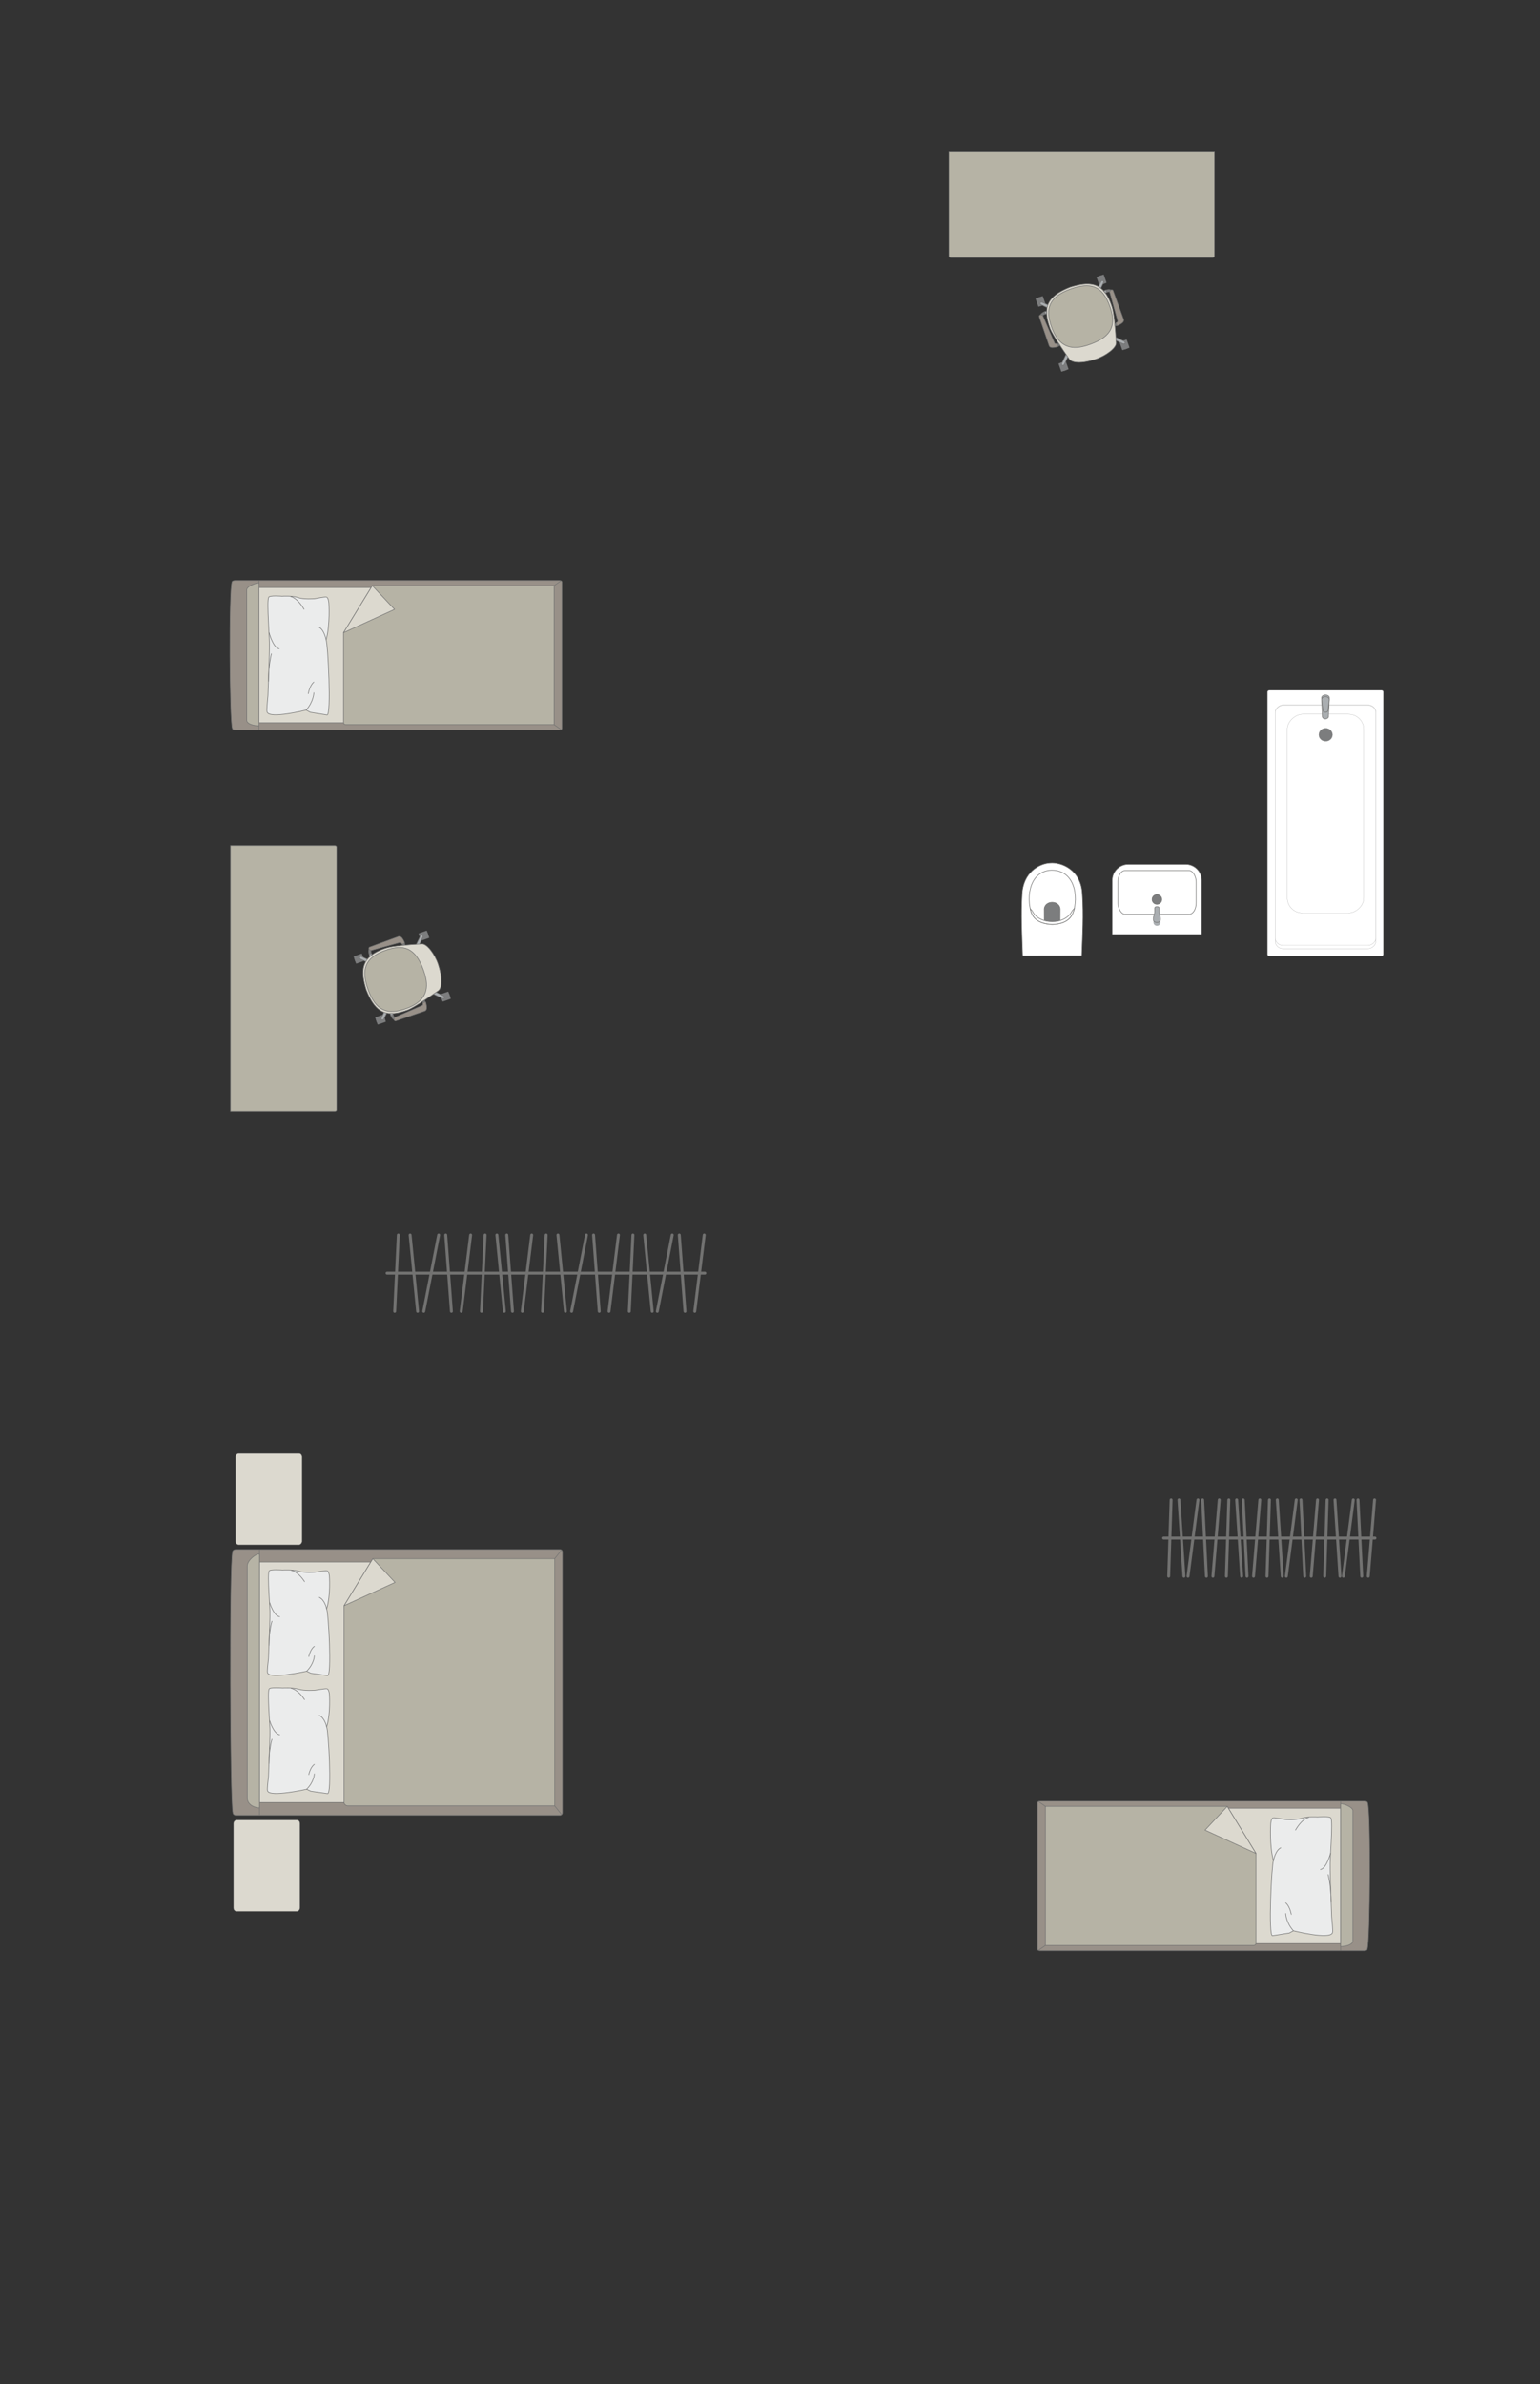 <?xml version="1.0" encoding="UTF-8"?>
<!DOCTYPE svg PUBLIC "-//W3C//DTD SVG 1.1//EN" "http://www.w3.org/Graphics/SVG/1.1/DTD/svg11.dtd">
<!-- Creator: CorelDRAW -->
<svg xmlns="http://www.w3.org/2000/svg" xml:space="preserve" width="92.769mm" height="143.549mm" version="1.1" style="shape-rendering:geometricPrecision; text-rendering:geometricPrecision; image-rendering:optimizeQuality; fill-rule:evenodd; clip-rule:evenodd"
viewBox="0 0 45118.72 69815.75"
 xmlns:xlink="http://www.w3.org/1999/xlink"
 xmlns:xodm="http://www.corel.com/coreldraw/odm/2003">
 <rect x="0" y="0" width="45118.72" height="69815.75" fill="#333333" stroke="none"/>
 <defs>
  <style type="text/css">
   <![CDATA[
    .str0 {stroke:#727271;stroke-width:17.12;stroke-miterlimit:22.926}
    .str1 {stroke:#727271;stroke-width:17.12;stroke-linejoin:round;stroke-miterlimit:22.926}
    .str2 {stroke:#727271;stroke-width:17.12;stroke-linecap:round;stroke-linejoin:round;stroke-miterlimit:22.926}
    .str3 {stroke:#727271;stroke-width:85.74;stroke-linecap:round;stroke-linejoin:round;stroke-miterlimit:22.926}
    .fil5 {fill:none}
    .fil6 {fill:#EBECEC}
    .fil3 {fill:#DCD9CF}
    .fil0 {fill:#B6B3A5}
    .fil2 {fill:#AAAEB1}
    .fil4 {fill:#989088}
    .fil1 {fill:#7C7D7E}
    .fil7 {fill:white}
   ]]>
  </style>
 </defs>
 <g id="мебель">
  <path class="fil0 str0" d="M27800.8 7493.41l0 -3063.74 7781.67 0 0 3063.74c0,26.9 -21.93,48.83 -48.83,48.83l-7684.01 0c-26.9,0 -48.83,-21.93 -48.83,-48.83z"/>
  <g id="_2617661373680">
   <rect class="fil1 str1" transform="matrix(-0.057 0.02 -0.02 -0.057 32419.6 8278.82)" width="3688.85" height="4225.06" rx="182.48" ry="182.48"/>
   <rect class="fil1 str1" transform="matrix(-0.057 0.02 -0.02 -0.057 30634.1 8910.01)" width="3688.85" height="4225.06" rx="182.48" ry="182.48"/>
   <rect class="fil1 str1" transform="matrix(-0.057 0.02 -0.02 -0.057 33092.2 10181.5)" width="3688.85" height="4225.06" rx="182.48" ry="182.48"/>
   <rect class="fil1 str1" transform="matrix(-0.057 0.02 -0.02 -0.057 31306.7 10812.7)" width="3688.85" height="4225.06" rx="182.48" ry="182.48"/>
   <rect class="fil1 str1" transform="matrix(-0.048 0.017 -0.017 -0.049 32353.8 8302.11)" width="1651.42" height="4932.8"/>
   <rect class="fil1 str1" transform="matrix(-0.048 0.017 -0.017 -0.049 30568.2 8933.3)" width="1651.42" height="4932.8"/>
   <rect class="fil1 str1" transform="matrix(-0.048 0.017 -0.017 -0.049 31240.8 10836)" width="1651.42" height="4932.8"/>
   <rect class="fil1 str1" transform="matrix(-0.048 0.017 -0.017 -0.049 33026.4 10204.8)" width="1651.42" height="4932.8"/>
   <path class="fil2 str0" d="M32958.83 10049.54l0 0c-9.29,19.55 -35.89,26.26 -59.19,15.37l-291.96 -136.91c-23.35,-10.94 -33.61,-38.28 -24.27,-57.83l0 0c9.34,-19.5 37.01,-28.65 60.16,-17.36l290.01 140.99c23.15,11.28 34.58,36.18 25.24,55.74z"/>
   <path class="fil2 str0" d="M31124.98 10697.8l0 0c19.55,9.34 44.45,-2.14 55.69,-25.24l141.09 -290.01c11.28,-23.15 2.09,-50.87 -17.46,-60.21l0 0c-19.5,-9.34 -46.79,0.97 -57.73,24.32l-136.96 291.96c-10.94,23.3 -4.18,49.85 15.37,59.19z"/>
   <path class="fil2 str0" d="M30477.79 8867.02l0 0c9.34,-19.55 35.89,-26.31 59.24,-15.37l291.96 136.91c23.3,10.89 33.61,38.23 24.27,57.78l0 0c-9.34,19.55 -37.01,28.65 -60.16,17.41l-290.01 -141.04c-23.15,-11.23 -34.63,-36.14 -25.29,-55.69z"/>
   <path class="fil2 str0" d="M32313.2 8218.22l0 0c-19.55,-9.34 -44.45,2.09 -55.69,25.24l-141.09 289.96c-11.28,23.15 -2.09,50.87 17.46,60.21l0 0c19.55,9.34 46.79,-0.97 57.73,-24.27l136.96 -291.96c10.94,-23.3 4.18,-49.9 -15.37,-59.19z"/>
   <path class="fil3 str0" d="M32102.51 10518.34l0 0c-520.64,167.5 -729.63,70.72 -774.86,-3.31 -162.25,-236.51 -471.28,-675.11 -557.07,-881.52 -229.75,-618.64 -111.57,-953.55 585.67,-1226.25l0 0c513.1,-153.79 973.58,-210.98 1226.25,585.72 60.26,179.56 102.38,697.97 118.52,1053.1 5.35,139.19 -292.98,371.14 -598.51,472.25z"/>
   <path class="fil0 str0" d="M31933.31 10084.95l0 0c-373.03,131.85 -865.86,223.04 -1126.01,-512.86l0 0c-188.22,-532.41 -80.01,-882.64 566.41,-1111.17l0 0c564.27,-199.45 923.59,-105.49 1140.4,507.8l0 0c182.14,515.24 101.11,875.19 -580.8,1116.23z"/>
   <path class="fil4 str0" d="M32692.07 9454.59l29.47 83.36c0,0 234.76,-77.14 197.07,-183.79 -37.69,-106.66 -308.79,-846.21 -308.79,-846.21 -17.17,-45.33 -114.44,-16.29 -100.53,35.5l234.96 849.95c4.04,13.81 -5.74,48.2 -52.19,61.18z"/>
   <path class="fil1 str1" d="M32509.3 8543.45c0,0 -60.84,-2.38 -127.67,32.15l-44.45 -53.89c0,0 116.68,-66.97 209.62,-32.05l-37.5 53.79z"/>
   <path class="fil2 str0" d="M32422.24 8558.43c0,0 -29.81,-39.35 -14.79,-65.95 -25.19,7.44 -48.64,17.8 -70.13,29.13l44.31 53.99 40.61 -17.17z"/>
   <polygon class="fil1 str1" points="32661.23,9482.94 32697.56,9470.1 32717.99,9527.83 32666.73,9545.92 "/>
   <path class="fil4 str0" d="M30977.96 10060.29l29.42 83.36c0,0 -231.07,87.59 -268.76,-19.07 -37.69,-106.66 -291.67,-852.34 -291.67,-852.34 -15.08,-46.01 78.79,-84.58 100.53,-35.55l351.39 808.81c5.54,13.28 34.77,33.9 79.08,14.79z"/>
   <path class="fil1 str1" d="M30547.49 9236.7c0,0 43.58,-39.44 117.26,-54.57l0.05 -69.99c0,0 -129.95,20.72 -180.29,106.27l62.98 18.29z"/>
   <path class="fil2 str0" d="M30624.62 9193.66c0,0 -1.56,-49.36 -29.96,-60.6 24.32,-10.07 46.11,-16.2 69.94,-20.86l0.15 69.94 -40.12 11.53z"/>
   <polygon class="fil1 str1" points="31019.74,10062.97 30983.41,10075.81 31003.83,10133.54 31055.1,10115.4 "/>
  </g>
  <g id="_2617661380784">
   <g>
    <path class="fil4 str0" d="M6809.06 21335.2c-84.09,-187.25 -106.95,-4116.36 -9.34,-4300.3 0,-20.86 49.32,-37.89 85.99,-37.89l9510.27 0c36.72,0 66.83,17.02 66.83,37.89l0 4301.42c0,20.86 -30.11,37.89 -66.83,37.89l-8808.61 0 -701.66 0c-36.72,0 -76.65,-18.19 -76.65,-39.01z"/>
    <line class="fil5 str0" x1="7586.55" y1="21374.21" x2="7586.55" y2= "16997.02" />
    <polygon class="fil3 str0" points="7586.55,17203.09 16157.04,17203.09 16157.04,21165.37 7586.55,21165.37 "/>
    <line class="fil5 str0" x1="16441.02" y1="21364.24" x2="16157.04" y2= "21165.37" />
    <line class="fil5 str0" x1="16157.04" y1="17203.09" x2="16437.76" y2= "17005.43" />
    <path class="fil0 str0" d="M7586.55 21252.48c-163.46,-1.02 -350.71,-56.81 -357.81,-155.15l0 -3829.02c2.72,-113.22 357.81,-236.81 357.81,-182.04l0 4166.21z"/>
    <path class="fil0 str0" d="M10907.96 17148.91l5327.14 0 0 4070.11 -6100.83 0c-55.2,-1.9 -69.06,-35.31 -69.06,-67.07 0,-1318.99 0,-1306.54 0,-2625.54 154.17,-252.03 723.55,-1182.67 842.76,-1377.5z"/>
    <polygon class="fil3 str1" points="10908.01,17148.96 11559.09,17843.37 10065.25,18526.41 "/>
   </g>
   <g>
    <path class="fil6 str2" d="M7824.86 20847.97c-21.06,-43.24 12.74,-318.03 25.44,-477.5 0,0 48.93,-1329.06 42.9,-1459.26 12.35,-164.83 -85.45,-1300.76 -23.2,-1420.11 21.06,-64.34 393.12,-32.54 393.12,-32.54 0,0 297.45,-22.08 469.23,38.76 171.83,60.84 484.21,33.56 484.21,33.56 0,0 331.4,-63.62 345.51,-47.81 61.23,8.71 72.71,176.74 72.71,176.74 0,0 43.09,607.8 -79.52,1083.55 50.73,81.8 159.57,2232.12 24.03,2191.71l-489.32 -78.01 -120.62 -65.37c0,0 -1075.04,271.05 -1144.49,56.27z"/>
    <path class="fil5 str2" d="M8178.73 18997.88c-180.34,-30.69 -295.9,-475.31 -295.9,-475.31"/>
    <path class="fil5 str2" d="M8907.78 17841.72c-201.64,-347.55 -389.91,-372.79 -389.91,-372.79"/>
    <path class="fil5 str2" d="M9338.3 18360.27c163.76,78.69 216.96,383.1 216.96,383.1"/>
    <path class="fil5 str2" d="M8969.35 20791.7c221.58,-248.77 226.25,-506.93 226.25,-506.93"/>
    <path class="fil5 str2" d="M9030.82 20311.62c55.74,-267.3 164.83,-338.02 164.83,-338.02"/>
    <path class="fil5 str2" d="M7865.23 19949.43c-1.51,-474.24 88.32,-804.82 88.32,-804.82"/>
   </g>
  </g>
  <path class="fil0 str0" d="M9815.07 32540.96l-3063.74 0 0 -7781.67 3063.74 0c26.9,0 48.83,21.93 48.83,48.83l0 7684.01c0,26.9 -21.93,48.83 -48.83,48.83z"/>
  <g id="_2617661316512">
   <rect class="fil1 str1" transform="matrix(0.02 0.057 -0.057 0.02 10600.5 27922.1)" width="3688.85" height="4225.06" rx="182.48" ry="182.48"/>
   <rect class="fil1 str1" transform="matrix(0.02 0.057 -0.057 0.02 11231.7 29707.7)" width="3688.85" height="4225.06" rx="182.48" ry="182.48"/>
   <rect class="fil1 str1" transform="matrix(0.02 0.057 -0.057 0.02 12503.1 27249.5)" width="3688.85" height="4225.06" rx="182.48" ry="182.48"/>
   <rect class="fil1 str1" transform="matrix(0.02 0.057 -0.057 0.02 13134.3 29035.1)" width="3688.85" height="4225.06" rx="182.48" ry="182.48"/>
   <rect class="fil1 str1" transform="matrix(0.017 0.048 -0.049 0.017 10623.8 27988)" width="1651.42" height="4932.8"/>
   <rect class="fil1 str1" transform="matrix(0.017 0.048 -0.049 0.017 11255 29773.5)" width="1651.42" height="4932.8"/>
   <rect class="fil1 str1" transform="matrix(0.017 0.048 -0.049 0.017 13157.6 29101)" width="1651.42" height="4932.8"/>
   <rect class="fil1 str1" transform="matrix(0.017 0.048 -0.049 0.017 12526.4 27315.4)" width="1651.42" height="4932.8"/>
   <path class="fil2 str0" d="M12371.2 27382.92l0 0c19.55,9.29 26.26,35.89 15.37,59.19l-136.91 291.96c-10.94,23.35 -38.28,33.61 -57.83,24.27l0 0c-19.5,-9.34 -28.65,-37.01 -17.36,-60.16l140.99 -290.01c11.28,-23.15 36.18,-34.58 55.74,-25.24z"/>
   <path class="fil2 str0" d="M13019.47 29216.77l0 0c9.34,-19.55 -2.14,-44.45 -25.24,-55.69l-290.01 -141.09c-23.15,-11.28 -50.87,-2.09 -60.21,17.46l0 0c-9.34,19.5 0.97,46.79 24.32,57.73l291.96 136.96c23.3,10.94 49.85,4.18 59.19,-15.37z"/>
   <path class="fil2 str0" d="M11188.68 29863.96l0 0c-19.55,-9.34 -26.31,-35.89 -15.37,-59.24l136.91 -291.96c10.89,-23.3 38.23,-33.61 57.78,-24.27l0 0c19.55,9.34 28.65,37.01 17.41,60.16l-141.04 290.01c-11.23,23.15 -36.14,34.63 -55.69,25.29z"/>
   <path class="fil2 str0" d="M10539.89 28028.56l0 0c-9.34,19.55 2.09,44.45 25.24,55.69l289.96 141.09c23.15,11.28 50.87,2.09 60.21,-17.46l0 0c9.34,-19.55 -0.97,-46.79 -24.27,-57.73l-291.96 -136.96c-23.3,-10.94 -49.9,-4.18 -59.19,15.37z"/>
   <path class="fil3 str0" d="M12840 28239.25l0 0c167.5,520.64 70.72,729.63 -3.31,774.86 -236.51,162.25 -675.11,471.28 -881.52,557.07 -618.64,229.75 -953.55,111.57 -1226.25,-585.67l0 0c-153.79,-513.1 -210.98,-973.58 585.72,-1226.25 179.56,-60.26 697.97,-102.38 1053.1,-118.52 139.19,-5.35 371.14,292.98 472.25,598.51z"/>
   <path class="fil0 str0" d="M12406.61 28408.45l0 0c131.85,373.03 223.04,865.86 -512.86,1126.01l0 0c-532.41,188.22 -882.64,80.01 -1111.17,-566.41l0 0c-199.45,-564.27 -105.49,-923.59 507.8,-1140.4l0 0c515.24,-182.14 875.19,-101.11 1116.23,580.8z"/>
   <path class="fil4 str0" d="M11776.25 27649.69l83.36 -29.47c0,0 -77.14,-234.76 -183.79,-197.07 -106.66,37.69 -846.21,308.79 -846.21,308.79 -45.33,17.17 -16.29,114.44 35.5,100.53l849.95 -234.96c13.81,-4.04 48.2,5.74 61.18,52.19z"/>
   <path class="fil1 str1" d="M10865.11 27832.46c0,0 -2.38,60.84 32.15,127.67l-53.89 44.45c0,0 -66.97,-116.68 -32.05,-209.62l53.79 37.5z"/>
   <path class="fil2 str0" d="M10880.09 27919.52c0,0 -39.35,29.81 -65.95,14.79 7.44,25.19 17.8,48.64 29.13,70.13l53.99 -44.31 -17.17 -40.61z"/>
   <polygon class="fil1 str1" points="11804.6,27680.53 11791.76,27644.19 11849.49,27623.77 11867.58,27675.03 "/>
   <path class="fil4 str0" d="M12381.95 29363.8l83.36 -29.42c0,0 87.59,231.07 -19.07,268.76 -106.66,37.69 -852.34,291.67 -852.34,291.67 -46.01,15.08 -84.58,-78.79 -35.55,-100.53l808.81 -351.39c13.28,-5.54 33.9,-34.77 14.79,-79.08z"/>
   <path class="fil1 str1" d="M11558.36 29794.27c0,0 -39.44,-43.58 -54.57,-117.26l-69.99 -0.05c0,0 20.72,129.95 106.27,180.29l18.29 -62.98z"/>
   <path class="fil2 str0" d="M11515.32 29717.13c0,0 -49.36,1.56 -60.6,29.96 -10.07,-24.32 -16.2,-46.11 -20.86,-69.94l69.94 -0.15 11.53 40.12z"/>
   <polygon class="fil1 str1" points="12384.63,29322.02 12397.47,29358.35 12455.2,29337.92 12437.06,29286.66 "/>
  </g>
  <rect class="fil3 str0" transform="matrix(1.29034E-14 -0.487 0.405 1.07249E-14 6902.25 45232.4)" width="5490.41" height="4804.11" rx="213.41" ry="213.41"/>
  <rect class="fil3 str0" transform="matrix(1.29034E-14 -0.487 0.405 1.07249E-14 6841.31 55967.5)" width="5490.41" height="4804.11" rx="213.41" ry="213.41"/>
  <g id="_2617661327168">
   <g>
    <path class="fil4 str0" d="M6824.14 53083.55c-84.09,-332.86 -106.95,-7317.93 -9.34,-7644.96 0,-37.06 49.32,-67.36 85.99,-67.36l9510.27 0c36.72,0 66.83,30.3 66.83,67.36l0 7646.95c0,37.06 -30.11,67.36 -66.83,67.36l-8808.61 0 -701.66 0c-36.72,0 -76.65,-32.29 -76.65,-69.35z"/>
    <line class="fil5 str0" x1="7601.62" y1="53152.9" x2="7601.62" y2= "45371.23" />
    <polygon class="fil3 str0" points="7601.62,45737.6 16172.11,45737.6 16172.11,52781.62 7601.62,52781.62 "/>
    <line class="fil5 str0" x1="16456.1" y1="53135.2" x2="16172.11" y2= "52781.62" />
    <line class="fil5 str0" x1="16172.11" y1="45737.6" x2="16452.84" y2= "45386.16" />
    <path class="fil0 str0" d="M7601.62 52936.48c-163.46,-1.8 -350.71,-100.97 -357.81,-275.76l0 -6807.21c2.72,-201.25 357.81,-420.94 357.81,-323.62l0 7406.6z"/>
    <path class="fil0 str0" d="M10922.99 45641.26l5327.19 0 0 7235.74 -6057.69 0c-55.25,0.29 -110.5,-42.46 -112.25,-95.37 0,-2344.91 0,-3417.95 0,-5762.86 132.09,-215.89 804.77,-1315.44 842.76,-1377.5z"/>
    <polygon class="fil3 str1" points="10923.04,45641.3 11574.12,46335.72 10080.28,47018.76 "/>
   </g>
   <g>
    <path class="fil6 str2" d="M7839.94 48986.06c-21.06,-38.47 12.74,-282.72 25.44,-424.49 0,0 48.93,-1181.36 42.9,-1297.11 12.35,-146.54 -85.45,-1156.21 -23.2,-1262.33 21.06,-57.15 393.12,-28.94 393.12,-28.94 0,0 297.45,-19.6 469.23,34.48 171.83,54.13 484.21,29.81 484.21,29.81 0,0 331.4,-56.56 345.51,-42.46 61.23,7.73 72.71,157.09 72.71,157.09 0,0 43.09,540.24 -79.52,963.13 50.73,72.76 159.57,1984.18 24.03,1948.19l-489.32 -69.31 -120.62 -58.12c0,0 -1075.04,240.94 -1144.49,50.05z"/>
    <path class="fil5 str2" d="M8193.81 47341.5c-180.34,-27.28 -295.9,-422.5 -295.9,-422.5"/>
    <path class="fil5 str2" d="M8922.85 46313.79c-201.64,-308.88 -389.91,-331.35 -389.91,-331.35"/>
    <path class="fil5 str2" d="M9353.37 46774.75c163.76,69.94 216.96,340.5 216.96,340.5"/>
    <path class="fil5 str2" d="M8984.43 48936.02c221.58,-221.15 226.25,-450.61 226.25,-450.61"/>
    <path class="fil5 str2" d="M9045.9 48509.29c55.74,-237.63 164.83,-300.47 164.83,-300.47"/>
    <path class="fil5 str2" d="M7880.3 48187.32c-1.51,-421.57 88.32,-715.43 88.32,-715.43"/>
   </g>
   <g>
    <path class="fil6 str2" d="M7839.94 52441.22c-21.06,-38.47 12.74,-282.72 25.44,-424.49 0,0 48.93,-1181.36 42.9,-1297.11 12.35,-146.54 -85.45,-1156.21 -23.2,-1262.33 21.06,-57.15 393.12,-28.94 393.12,-28.94 0,0 297.45,-19.6 469.23,34.48 171.83,54.13 484.21,29.81 484.21,29.81 0,0 331.4,-56.56 345.51,-42.46 61.23,7.73 72.71,157.09 72.71,157.09 0,0 43.09,540.24 -79.52,963.13 50.73,72.76 159.57,1984.18 24.03,1948.19l-489.32 -69.31 -120.62 -58.12c0,0 -1075.04,240.94 -1144.49,50.05z"/>
    <path class="fil5 str2" d="M8193.81 50796.66c-180.34,-27.28 -295.9,-422.5 -295.9,-422.5"/>
    <path class="fil5 str2" d="M8922.85 49768.95c-201.64,-308.88 -389.91,-331.35 -389.91,-331.35"/>
    <path class="fil5 str2" d="M9353.37 50229.91c163.76,69.94 216.96,340.5 216.96,340.5"/>
    <path class="fil5 str2" d="M8984.43 52391.18c221.58,-221.15 226.25,-450.61 226.25,-450.61"/>
    <path class="fil5 str2" d="M9045.9 51964.45c55.74,-237.63 164.83,-300.47 164.83,-300.47"/>
    <path class="fil5 str2" d="M7880.3 51642.48c-1.51,-421.57 88.32,-715.43 88.32,-715.43"/>
   </g>
  </g>
  <g id="_2617661331728">
   <g>
    <path class="fil4 str0" d="M40054.6 57081.19c84.09,-187.25 106.95,-4116.36 9.34,-4300.3 0,-20.86 -49.32,-37.89 -85.99,-37.89l-9510.27 0c-36.72,0 -66.83,17.02 -66.83,37.89l0 4301.42c0,20.86 30.11,37.89 66.83,37.89l8808.61 0 701.66 0c36.72,0 76.65,-18.19 76.65,-39.01z"/>
    <line class="fil5 str0" x1="39277.11" y1="57120.19" x2="39277.11" y2= "52743" />
    <polygon class="fil3 str0" points="39277.11,52949.07 30706.62,52949.07 30706.62,56911.35 39277.11,56911.35 "/>
    <line class="fil5 str0" x1="30422.64" y1="57110.22" x2="30706.62" y2= "56911.35" />
    <line class="fil5 str0" x1="30706.62" y1="52949.07" x2="30425.9" y2= "52751.42" />
    <path class="fil0 str0" d="M39277.11 56998.46c163.46,-1.02 350.71,-56.81 357.81,-155.15l0 -3829.02c-2.72,-113.22 -357.81,-236.81 -357.81,-182.04l0 4166.21z"/>
    <path class="fil0 str0" d="M35955.7 52894.89l-5327.14 0 0 4070.11 6100.83 0c55.2,-1.9 69.06,-35.31 69.06,-67.07 0,-1318.99 0,-1306.54 0,-2625.54 -154.17,-252.03 -723.55,-1182.67 -842.76,-1377.5z"/>
    <polygon class="fil3 str1" points="35955.65,52894.94 35304.57,53589.36 36798.41,54272.39 "/>
   </g>
   <g>
    <path class="fil6 str2" d="M39038.8 56593.96c21.06,-43.24 -12.74,-318.03 -25.44,-477.5 0,0 -48.93,-1329.06 -42.9,-1459.26 -12.35,-164.83 85.45,-1300.76 23.2,-1420.11 -21.06,-64.34 -393.12,-32.54 -393.12,-32.54 0,0 -297.45,-22.08 -469.23,38.76 -171.83,60.84 -484.21,33.56 -484.21,33.56 0,0 -331.4,-63.62 -345.51,-47.81 -61.23,8.71 -72.71,176.74 -72.71,176.74 0,0 -43.09,607.8 79.52,1083.55 -50.73,81.8 -159.57,2232.12 -24.03,2191.71l489.32 -78.01 120.62 -65.37c0,0 1075.04,271.05 1144.49,56.27z"/>
    <path class="fil5 str2" d="M38684.93 54743.87c180.34,-30.69 295.9,-475.31 295.9,-475.31"/>
    <path class="fil5 str2" d="M37955.88 53587.7c201.64,-347.55 389.91,-372.79 389.91,-372.79"/>
    <path class="fil5 str2" d="M37525.36 54106.26c-163.76,78.69 -216.96,383.1 -216.96,383.1"/>
    <path class="fil5 str2" d="M37894.31 56537.69c-221.58,-248.77 -226.25,-506.93 -226.25,-506.93"/>
    <path class="fil5 str2" d="M37832.83 56057.61c-55.74,-267.3 -164.83,-338.02 -164.83,-338.02"/>
    <path class="fil5 str2" d="M38998.43 55695.42c1.51,-474.24 -88.32,-804.82 -88.32,-804.82"/>
   </g>
  </g>
  <g id="_2617661338208">
   <rect class="fil7 str0" transform="matrix(7.22893E-15 -0.26 0.272 6.87058E-15 37132.8 27995)" width="29929.53" height="12492.65" rx="188.8" ry="188.8"/>
   <rect class="fil7 str1" transform="matrix(7.11109E-15 -0.256 0.266 6.70139E-15 37360.3 27778.3)" width="27877.84" height="11093.26" rx="857.78" ry="857.78"/>
   <rect class="fil7 str0" transform="matrix(7.01365E-15 -0.252 0.266 6.70139E-15 37360.3 27680.7)" width="27877.84" height="11093.26" rx="857.78" ry="857.78"/>
   <rect class="fil7 str0" transform="matrix(7.34509E-15 -0.264 0.268 6.75986E-15 37715.5 26733.7)" width="22040.42" height="8358.25" rx="1658.52" ry="1658.52"/>
   <circle class="fil1 str0" transform="matrix(7.23656E-15 -0.26 0.273 6.88812E-15 38839.3 21514.7)" r="732.16"/>
   <g>
    <path class="fil2 str0" d="M38720.97 20433.84l21.01 543.21c2.04,53.35 50.29,73.49 92.41,73.49l0 0c39.74,0 85.16,-31.03 86.91,-67.07l26.51 -549.63c2.19,-45.91 -51.07,-83.56 -113.42,-83.56l0 0c-62.4,0 -115.17,37.64 -113.42,83.56z"/>
    <path class="fil2 str0" d="M38722.81 20481.7l34.48 302.17c3.94,34.53 16.93,73.29 77.09,73.29l0 0c58.51,0 73.29,-45.09 76.55,-73.29l34.24 -296.48c4.67,-40.17 -43.72,-87.4 -110.79,-87.4l0 0c-67.31,0 -115.9,43.77 -111.57,81.71z"/>
   </g>
  </g>
  <g id="_2617661346128">
   <path class="fil7 str0" d="M31680.6 27987.71l-1696.65 2.97c-14.64,0 -23.39,-10.6 -23.88,-23.25 -22.13,-612.42 -50.19,-1207.91 -15.86,-1766.78 23.25,-651.52 500.31,-915.22 822.13,-931.03 326.34,-29.96 920.52,198.43 942.55,931.03 40.61,583.58 5.59,1177.85 -15.81,1766.78 -0.73,7.88 -1.22,20.14 -12.5,20.28z"/>
   <path class="fil7 str0" d="M31403.42 26797.69c-194.49,360 -946.4,360 -1153.68,0 -182.92,-361.22 -163.12,-1280.86 553.76,-1317.97 773.45,0 794.8,964.98 599.92,1317.97z"/>
   <path class="fil1 str0" d="M30826.61 26985.91l-189.24 0c-26.55,-0.1 -41.53,-21.93 -41.63,-42.8 -0.58,-111.72 -1.17,-223.43 -1.75,-335.15 36.28,-256.26 441.95,-241.77 465.44,2.09 -0.63,110.99 -1.31,222.02 -1.95,333.01 0.73,20.23 -9.92,42.17 -28.74,42.75l-202.13 0.1z"/>
   <path class="fil7 str0" d="M31415.39 26665.21l59.58 -63.32c-50.24,249.11 -206.41,453.23 -647.34,465.78 -403.48,-22.32 -585.47,-170.03 -643.69,-460.19l59.19 65.61c97.76,207.72 343.95,316.52 583.43,312.82 226.54,4.04 483.39,-94.6 588.83,-320.7z"/>
  </g>
  <g id="_2617661344880">
   <path class="fil7 str0" d="M33054.55 25309.89l1686.82 0c256.16,0 465.73,209.57 465.73,465.73l0 1572.43c0,8.22 -6.71,14.93 -14.93,14.93l-2591.1 0c-8.22,0 -14.93,-6.71 -14.93,-14.93l0 -1569.76c0,-257.67 210.74,-468.41 468.41,-468.41z"/>
   <rect class="fil7 str0" x="32754.45" y="25492.61" width="2289.96" height="1278.43" rx="204.15" ry="327.49"/>
   <ellipse class="fil1 str0" cx="33896.61" cy="26336.44" rx="142.31" ry="141.61"/>
   <g>
    <circle class="fil2 str0" transform="matrix(-1.62208E-15 -0.072 -0.072 2.23241E-15 33896.4 27006.5)" r="1404.79"/>
    <path class="fil2 str0" d="M33962.33 26701.79l0 -112.88c0,-22.62 -24.27,-41.1 -53.99,-41.1l-23.39 0c-29.72,0 -54.03,18.53 -54.03,41.1l0 113.37c0,72.61 -122.03,303.49 54.03,303.49l23.39 0c166.28,0 53.99,-230.87 53.99,-303.97z"/>
   </g>
  </g>
  <g id="_2617661349344">
   <line class="fil5 str3" x1="11339.16" y1="37280.82" x2="20650.42" y2= "37280.82" />
   <line class="fil5 str3" x1="11562.98" y1="38398.95" x2="11669.3" y2= "36162.69" />
   <line class="fil5 str3" x1="12015.24" y1="36162.69" x2="12234.49" y2= "38398.95" />
   <line class="fil5 str3" x1="12415.07" y1="38398.95" x2="12851.53" y2= "36162.69" />
   <line class="fil5 str3" x1="13224.9" y1="38398.95" x2="13058.57" y2= "36162.69" />
   <line class="fil5 str3" x1="13788.59" y1="36162.69" x2="13511.85" y2= "38398.95" />
   <line class="fil5 str3" x1="14105.5" y1="38398.95" x2="14211.81" y2= "36162.69" />
   <line class="fil5 str3" x1="14557.22" y1="36162.69" x2="14776.47" y2= "38398.95" />
   <line class="fil5 str3" x1="15014.05" y1="38398.95" x2="14847.67" y2= "36162.69" />
   <line class="fil5 str3" x1="15577.69" y1="36162.69" x2="15300.96" y2= "38398.95" />
   <line class="fil5 str3" x1="15894.55" y1="38398.95" x2="16000.87" y2= "36162.69" />
   <line class="fil5 str3" x1="16346.76" y1="36162.69" x2="16565.53" y2= "38398.95" />
   <line class="fil5 str3" x1="16746.64" y1="38398.95" x2="17182.56" y2= "36162.69" />
   <line class="fil5 str3" x1="17390.14" y1="36162.69" x2="17556.47" y2= "38398.95" />
   <line class="fil5 str3" x1="17843.37" y1="38398.95" x2="18119.62" y2= "36162.69" />
   <line class="fil5 str3" x1="18543.38" y1="36162.69" x2="18437.07" y2= "38398.95" />
   <line class="fil5 str3" x1="19108.04" y1="38398.95" x2="18888.79" y2= "36162.69" />
   <line class="fil5 str3" x1="19694.58" y1="36162.69" x2="19258.08" y2= "38398.95" />
   <line class="fil5 str3" x1="20067.96" y1="38398.95" x2="19901.63" y2= "36162.69" />
   <line class="fil5 str3" x1="20631.59" y1="36162.69" x2="20354.86" y2= "38398.95" />
  </g>
  <g id="_2617661354336">
   <line class="fil5 str3" x1="34091.31" y1="45036.77" x2="40283.53" y2= "45036.77" />
   <line class="fil5 str3" x1="34240.18" y1="46154.89" x2="34310.85" y2= "43918.64" />
   <line class="fil5 str3" x1="34540.9" y1="43918.64" x2="34686.7" y2= "46154.89" />
   <line class="fil5 str3" x1="34806.83" y1="46154.89" x2="35097.09" y2= "43918.64" />
   <line class="fil5 str3" x1="35345.37" y1="46154.89" x2="35234.78" y2= "43918.64" />
   <line class="fil5 str3" x1="35720.21" y1="43918.64" x2="35536.17" y2= "46154.89" />
   <line class="fil5 str3" x1="35930.99" y1="46154.89" x2="36001.71" y2= "43918.64" />
   <line class="fil5 str3" x1="36231.42" y1="43918.64" x2="36377.22" y2= "46154.89" />
   <line class="fil5 str3" x1="36535.19" y1="46154.89" x2="36424.55" y2= "43918.64" />
   <line class="fil5 str3" x1="36910.03" y1="43918.64" x2="36725.99" y2= "46154.89" />
   <line class="fil5 str3" x1="37120.76" y1="46154.89" x2="37191.48" y2= "43918.64" />
   <line class="fil5 str3" x1="37421.52" y1="43918.64" x2="37566.99" y2= "46154.89" />
   <line class="fil5 str3" x1="37687.41" y1="46154.89" x2="37977.33" y2= "43918.64" />
   <line class="fil5 str3" x1="38115.36" y1="43918.64" x2="38226" y2= "46154.89" />
   <line class="fil5 str3" x1="38416.8" y1="46154.89" x2="38600.5" y2= "43918.64" />
   <line class="fil5 str3" x1="38882.29" y1="43918.64" x2="38811.57" y2= "46154.89" />
   <line class="fil5 str3" x1="39257.8" y1="46154.89" x2="39112" y2= "43918.64" />
   <line class="fil5 str3" x1="39647.86" y1="43918.64" x2="39357.6" y2= "46154.89" />
   <line class="fil5 str3" x1="39896.19" y1="46154.89" x2="39785.55" y2= "43918.64" />
   <line class="fil5 str3" x1="40271.03" y1="43918.64" x2="40086.99" y2= "46154.89" />
  </g>
 </g>
 <g id="контур">
  <polygon class="fil5" points="-0,0 45118.72,0 45118.72,69815.75 -0,69815.75 "/>
 </g>
</svg>
